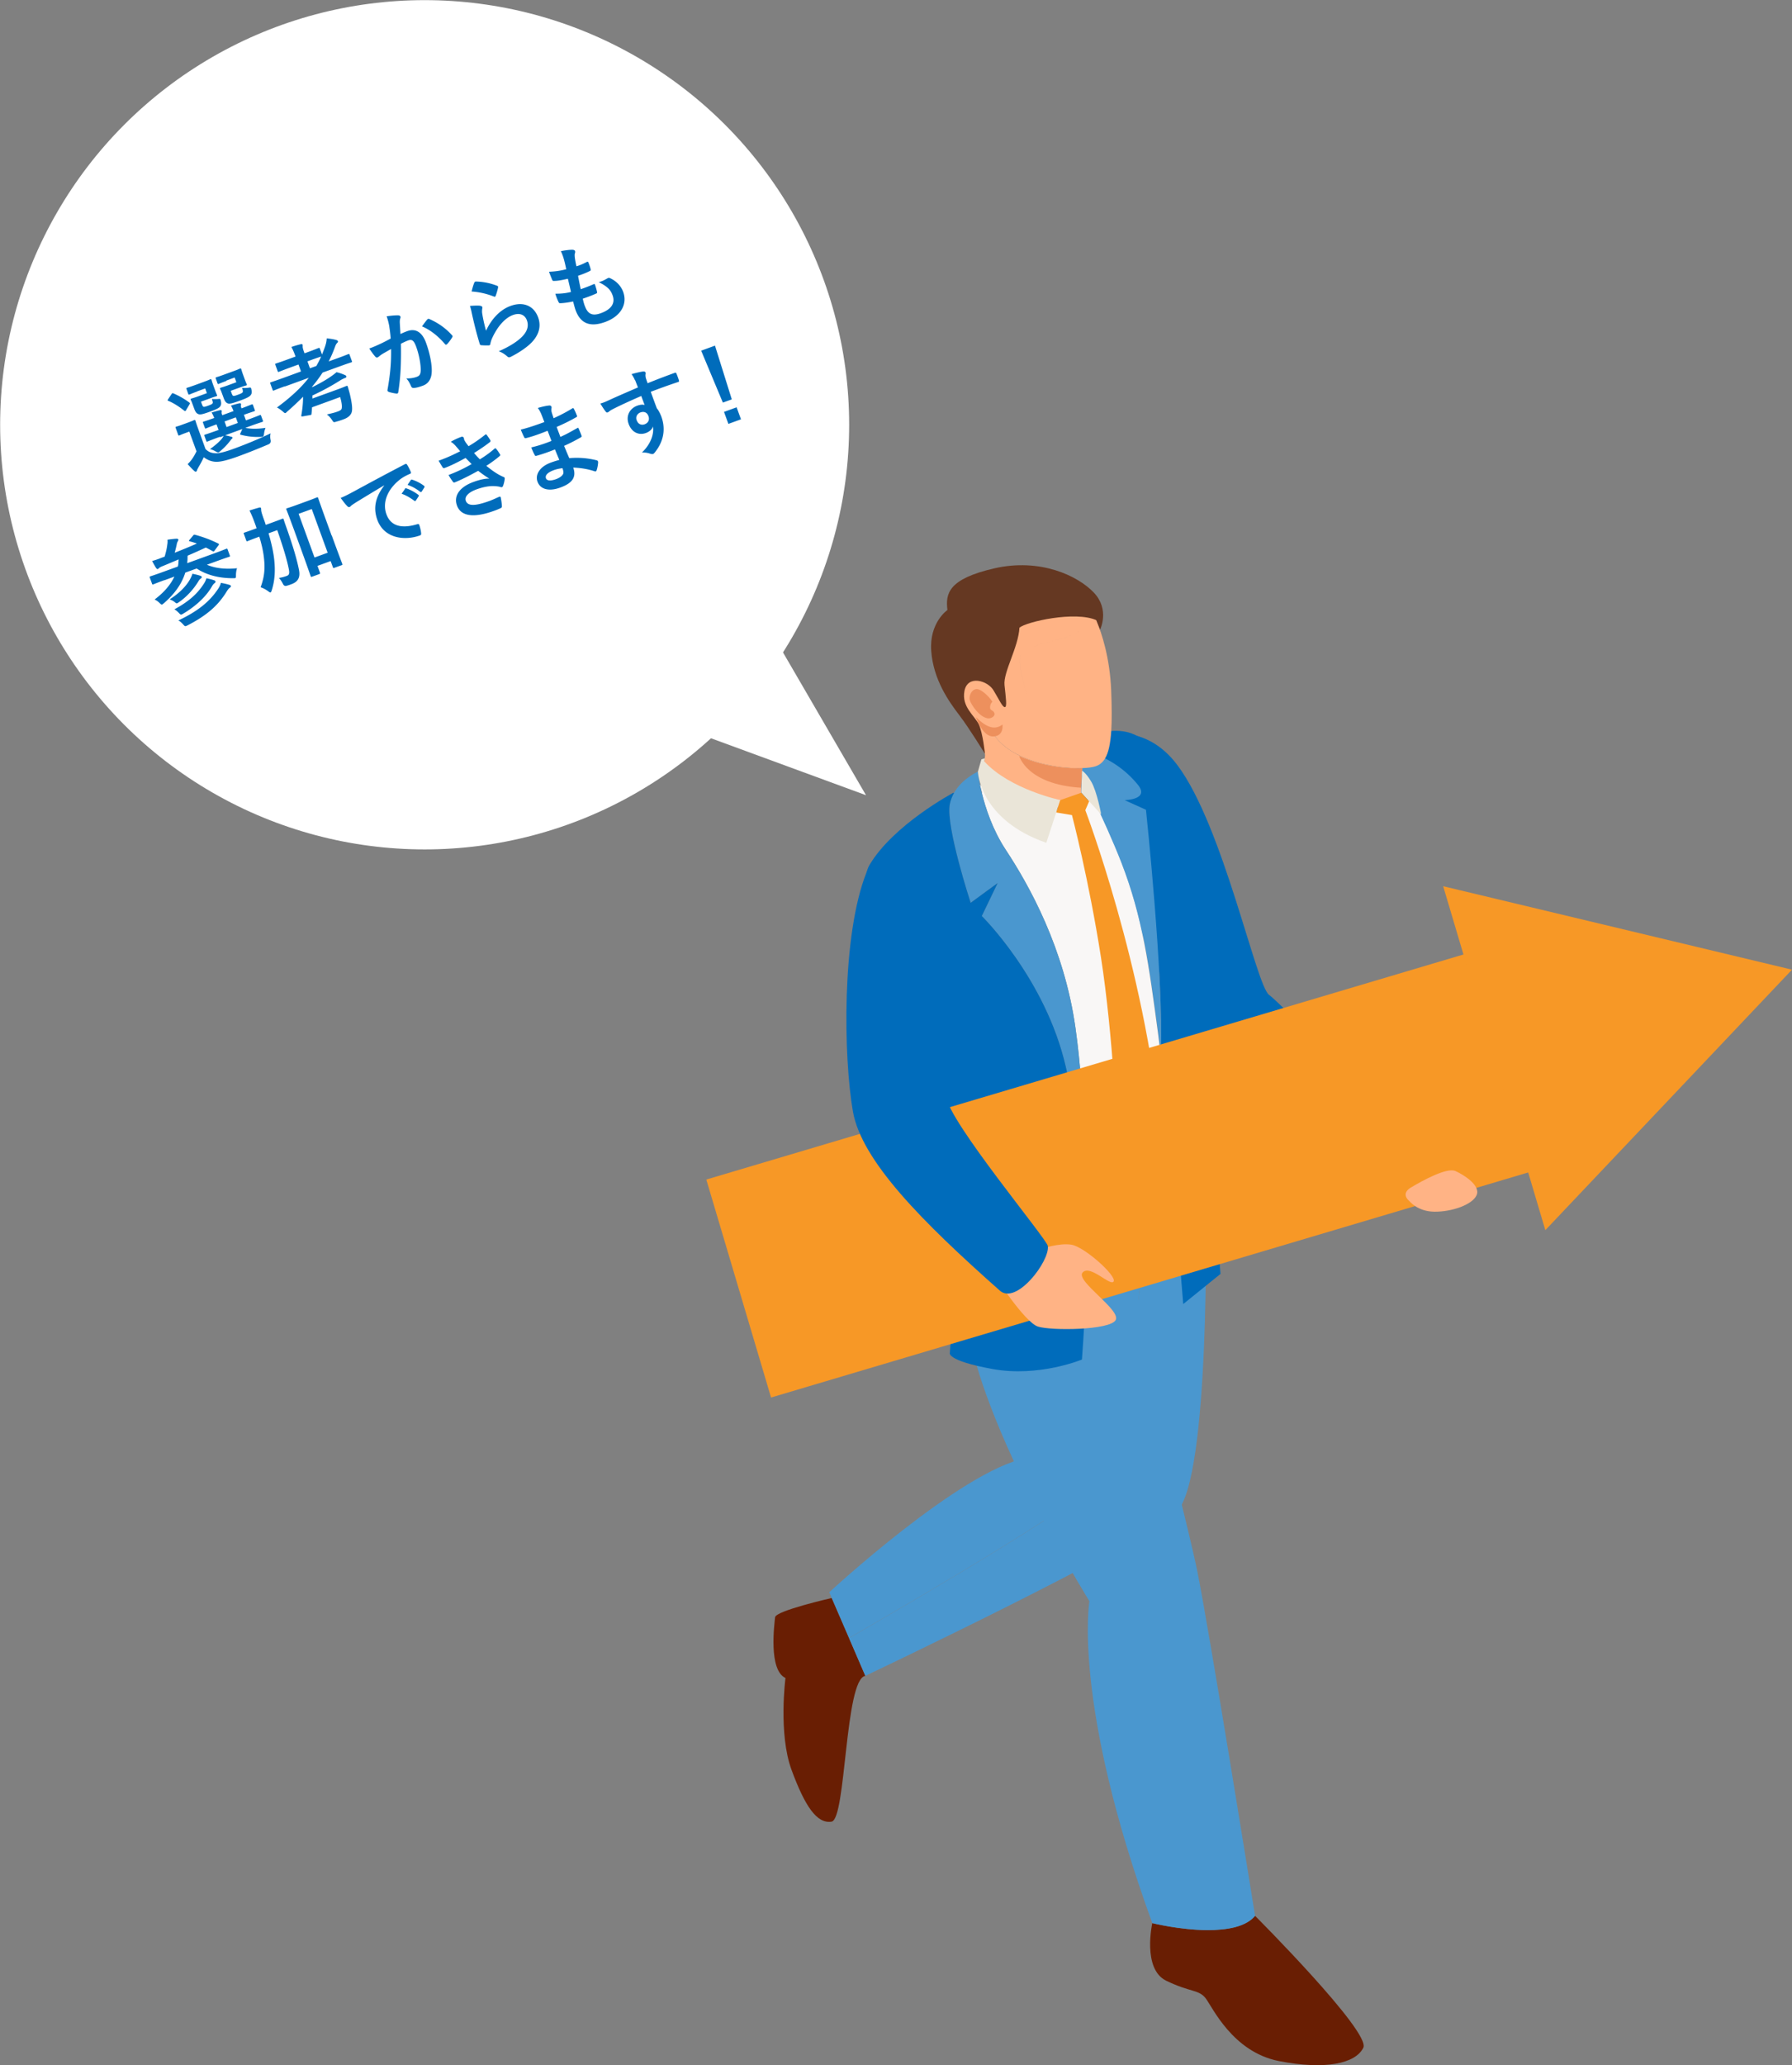 <svg id="_レイヤー_2" data-name="レイヤー 2" xmlns="http://www.w3.org/2000/svg" viewBox="0 0 265.9 306.35"><rect x="0" y="0" width="265.9" height="306.35" fill="#808080" stroke="none"/><defs><style>.cls-1{fill:#ffb385}.cls-5{fill:#fff}.cls-6{fill:#4a97cf}.cls-8{fill:#f79826}.cls-9{fill:#006cbb}.cls-10{fill:#691e03}</style></defs><g id="_レイヤー_1-2" data-name="レイヤー 1"><path class="cls-9" d="M160.61 119.89c-3.31-5.12.96-12 6.98-10.99 2.42.41 4.95 1.7 7.13 4.62 6.8 9.08 11.66 32.69 13.59 34.06 1.93 1.36 19.92 20.17 19.92 20.17s.08 1.53-2.45 4.6c-2.22 2.7-3.84 3.45-3.8 3.47.11.04-16.4-12.57-22.54-18.77-5.71-5.76-13.55-28.99-18.82-37.16z"/><path class="cls-10" d="M125.98 242.98l2.42 5.61c-3.06.5-2.84 21.28-5.01 21.63-2.18.35-3.96-2.3-5.94-7.68-1.98-5.37-.9-13.63-.9-13.63-2.56-1.19-1.64-8.05-1.54-9.01.1-.97 8.34-2.84 8.34-2.84l.06-.02 2.57 5.94z"/><path class="cls-6" d="M170.21 181.08l.1.42s-3.61 34.26-7.9 38.65c-4.29 4.4-36.38 22.8-36.38 22.8l-.05.02-2.57-5.94-.36-.84s19.37-17.94 29.2-19.91c0 0 .06-30.51 7.44-33.24 2.82-1.04 7.58-1.29 10.52-1.97z"/><path class="cls-6" d="M178.92 179.38s.69 40.01-4.31 44.85c-5 4.83-46.21 24.36-46.21 24.36l-2.42-5.61.05-.02s32.09-18.4 36.38-22.8c4.29-4.4 7.9-38.65 7.9-38.65l-.1-.42c4.76-1.1 8.71-1.7 8.71-1.7z"/><path class="cls-10" d="M170.98 285.27s4.1 1.02 8.17 1.04c2.86 0 5.7-.46 7.08-2.12 0 0 17.22 17.23 16.06 19.57-1.16 2.35-5.65 3.32-12.54 1.97-6.88-1.37-9.84-8-10.86-9.32-1.03-1.31-2.24-.85-5.84-2.59-3.6-1.74-2.07-8.56-2.07-8.56z"/><path class="cls-6" d="M143.06 191.94l11.56-6.85 15.4-1.23s-2.12 9.93-.53 16.1c2.83 11.04 6.99 27.41 8.1 32.77 1.73 8.36 8.64 51.46 8.64 51.46-1.38 1.66-4.22 2.13-7.08 2.12-4.07-.02-8.17-1.04-8.17-1.04-11.92-32.72-9.33-47.74-9.33-47.74-20.03-33.07-18.59-45.59-18.59-45.59z"/><path class="cls-9" d="M172.75 114.82c2.41 5.52 3.66 12.98 4.58 25.69 1.12 15.59 3.77 48.46 3.77 48.46l-5.53 4.47s-.38-4.73-.91-11.06c-.7-8.36-1.69-19.51-2.47-26.31h.06c.42-11.29-2.21-35.95-2.21-35.95l-3.17-1.43 1.97-2.27c-1.81-2.24-4.24-3.9-6.98-4.78l-3.3-1.05c1.33-.78 7.99-4.38 11.68-.19.59.85 1.07 1.57 1.48 2.3.04.07.08.13.11.2.09.16.17.33.26.49.23.47.46.93.67 1.43z"/><path class="cls-6" d="M170.04 120.12s2.63 24.66 2.21 35.95h-.06c-.13-1.03-.24-1.97-.35-2.78-1.35-10.12-2.28-17.19-5.45-25.35-1.27-3.24-2.81-6.67-4.23-9.62-1.8-3.79-3.38-6.78-3.8-7.61.04-.02.11-.07.2-.12l3.3 1.05c2.74.88 5.17 2.54 6.98 4.77s-1.97 2.28-1.97 2.28l3.17 1.43z"/><path d="M174.18 176.76c.17 1.89.33 3.72.46 5.45-3.28 1.29-8.23 2.83-13.48 2.96 0-1.77-.05-3.51-.13-5.2-.1-2.38-.27-4.7-.49-6.98.07-1.03.6-9.44-.96-20.5-1.65-11.81-6.84-21.12-10.35-26.44-1.95-2.95-3.01-6.2-3.57-8.49.03.02.07.08.08.11l-.35-1.31c1.97 2.11 8.63 4.91 12.49 3.64 4.76-1.56 4.26-1.68 4.26-1.68h.01c1.41 2.94 2.96 6.36 4.23 9.6 3.17 8.16 4.09 15.24 5.45 25.36.11.8.21 1.74.34 2.78.63 5.35 1.37 13.42 1.99 20.69z" fill="#f9f7f6"/><path class="cls-6" d="M145.67 117.55c.56 2.3 1.62 5.55 3.56 8.5 3.51 5.32 8.7 14.63 10.35 26.43 1.56 11.06 1.03 19.49.96 20.51-.49-5.06-1.29-9.91-2.41-14.76-3.02-13.09-12.46-22.34-12.46-22.34l2.35-4.89-4 2.93s-3.68-11.23-3.11-14.56c.11-.64.33-1.21.63-1.72 1.19-2.15 3.55-3.18 3.55-3.18s.13 1.24.57 3.09z"/><path class="cls-9" d="M161.12 190.63c-.1 3.5-.29 7.17-.58 11.04 0 0-6.4 2.67-13.31 1.4s-6.29-2.41-6.29-2.41 1.42-18.48 1.64-23.03c.23-4.55-17.14-43.25-13.6-49.26 3.53-6.02 12.49-10.78 12.49-10.78l.08.05c-.29.51-.51 1.09-.63 1.72-.57 3.33 3.11 14.56 3.11 14.56l4-2.93-2.35 4.89s9.44 9.25 12.46 22.34c1.12 4.85 1.92 9.7 2.41 14.76.54 5.54.72 11.32.57 17.64z"/><path class="cls-1" d="M160.34 118.07c.03-.17.07-.28.1-.46.07-.46-.04-1.04.01-1.51.01-.13 0-1.27.02-1.3l.11-.86h-.56c-.3 0-.62-.01-.95-.02-3.94-.18-9.77-1.54-11.97-5.54 0 0-3.52-3.6-3.56-3.63 0 0 2.6 7.08 2.6 7.09.1.3-.14.94-.09 1.3.3 2.32 2.09 3.3 4 4.26 1.69.85 3.49 1.51 5.33 1.94 1.41.33 3.43.83 4.48-.52.22-.28.42-.43.48-.75z"/><path class="cls-1" d="M162.67 91.99c-.4-.97-.71-1.54-.77-1.69-.98.83-3.37-.47-4.88.17-4.95 2.06-5.96 1.27-6.54 1.77-.08.07.03 3.03-.12 3.16-.85.8-3.43 2.04-1.47 7.58v1.73s-2.45-5.8-5.32-3.37c-3.08 2.61 2.82 6.51 3.47 7 .04.03.06.04.06.04 2.2 4 8.03 5.35 11.97 5.54.33 0 .65.02.95.02h.56c.88-.03 1.57-.13 1.98-.27.59-.19 1.05-.57 1.41-1.16.51-.85.79-2.17.92-4.07.1-1.57.08-3.55-.01-6.01-.2-4.87-1.39-8.47-2.21-10.43zm-11.26 5.3c.03-.1.09-.21.19-.32-.1.11-.16.21-.18.32-.36 1.41.52 5.01 2.14 8.62-1.62-3.62-2.51-7.21-2.14-8.62zm5.46-2.36c-1.92.38-3.77 1-4.75 1.63.98-.63 2.83-1.25 4.74-1.63 1.22-.25 2.52-.88 3.59-1.5-1.07.62-2.36 1.25-3.58 1.5z"/><path d="M160.58 113.93c-3.02.17-6.63-.54-9.35-1.79 0 0 1.14 4.22 9.18 4.71l.18-2.92zm-13.32-9.8c-.28-.57-1.66-2.01-2.41-1.91-.76.1-1.13 1.12-.94 1.68.23.66 1.38 2.47 2.68 2.66.5.07 1.31-.41.84-.98-.18-.22-.46-.22-.52-.54-.04-.24.09-.78.34-.92zm-2.44 2.25c1.68 1.69 2.92 1.89 3.93 1.09 0 0 .26 1.72-1.36 1.77-1.62.06-2.58-2.86-2.58-2.86z" fill="#ed905d"/><path d="M151.26 93.11c1.06-.89 8.26-2.51 11.41-1.12l.56 1.41s1.48-2.95-.91-5.48c-2.39-2.53-7.98-5.17-14.79-3.61-6.82 1.57-7.25 3.73-6.95 6.18 0 0-2.72 1.85-2.4 6.1.31 4.25 2.65 7.52 4.15 9.48 1.5 1.96 3.82 5.76 3.82 5.76s-.29-2.97-.89-4.32c-.6-1.34-2.62-2.62-2.15-5.03.47-2.41 3.43-1.53 4.3-.09.87 1.43 1.3 2.45 1.67 2.5.38.05.17-1.35-.03-3.27s2.05-5.57 2.22-8.52" fill="#653822"/><path d="M146.04 112.96c.04-.15.08-.47.08-.47l-.5.15-.52 1.82s.21 7.1 10.15 10.56l2.07-6.34s-7.44-1.57-11.27-5.73zm14.4 4.63l2.96 3.22s-.64-3.45-1.48-4.86c-.84-1.41-1.37-1.62-1.37-1.62l-.11 3.26z" fill="#eae5d8"/><path class="cls-8" d="M157.32 118.69l3.12-1.1 1.17 1.27-.57 1.32s8.8 23.07 11.19 47.71l-2.19 4.24-4.23-3.45s-.64-15.11-2.45-26.69c-1.81-11.58-4.3-21.08-4.3-21.08l-2.34-.39.61-1.82z"/><path class="cls-9" d="M174.18 176.76c.17 1.89.33 3.72.46 5.45-.56.22-1.19.46-1.85.68-2.13.75-4.72 1.48-7.52 1.9-1.33.21-2.7.35-4.11.38h-.01c0-.51-.02-1.02-.02-1.52-.02-.74-.03-1.48-.06-2.19 0-.5-.03-1.01-.05-1.49h.01c1.27-.06 2.53-.2 3.78-.4 2.73-.43 5.31-1.18 7.51-2.03.66-.25 1.27-.51 1.85-.78z"/><path class="cls-6" d="M172.33 177.54l.47 5.35c-2.13.75-4.72 1.48-7.52 1.9l-.46-5.22c2.73-.43 5.31-1.18 7.51-2.03z"/><path class="cls-8" transform="rotate(-16.55 173.187 172.282)" d="M106.87 155.38h132.56v33.73H106.87z"/><path class="cls-1" d="M147.54 189.16s4.5 6.99 6.47 7.62c1.97.63 10.6.55 11.52-.94.92-1.49-6.01-5.83-4.89-7.08 1.13-1.25 4.2 2.18 4.61 1.31.41-.86-4.31-5.09-6.25-5.43-1.82-.32-4.57.64-4.57.64l-6.89 3.89z"/><path class="cls-9" d="M128.57 129.39c2.29-5.73 9.77-2.8 13.4 2.56 1.46 2.16 1.4 8.02.91 10.64-1.22 6.5-3.19 13.34-2.51 20.01.39 3.78 14.96 21.17 15.11 22.23.31 2.23-4.67 8.8-7.12 6.62-11.43-10.13-20.54-19.24-21.81-26.61-1.39-8.02-1.7-26.11 2.03-35.45z"/><path class="cls-1" d="M209.13 178.17s-1.4-1.05.23-2.02 5.31-3.02 6.6-2.44 3.77 2.15 3.14 3.58c-.63 1.43-3.71 2.48-6.26 2.45-2.55-.03-3.71-1.58-3.71-1.58z"/><path class="cls-8" d="M265.9 143.84l-51.76-12.38 15.16 51.02 36.6-38.64z"/><circle class="cls-5" cx="63.01" cy="63.01" r="62.99"/><path class="cls-5" d="M128.5 117.96L106.31 79.8l-19.25 22.94 41.44 15.22z"/><path class="cls-9" d="M27.63 60.82c-.05.09-.1.14-.14.15-.04.01-.09 0-.15-.05-.77-.61-1.57-1.13-2.37-1.46-.14-.05-.12-.09-.02-.25l.49-.73c.12-.16.14-.19.28-.13.81.35 1.61.79 2.37 1.36.1.08.12.12.02.29l-.49.82zm2.84 5.76c.49.52 1 .65 1.63.66.54-.02 1.38-.23 2.52-.65 1.7-.62 3.63-1.4 5.54-2.31-.1.35-.08.67 0 1q.09.45-.32.63c-1.64.7-3.19 1.31-4.56 1.81-1.36.49-2.51.81-3.24.78-.7-.03-1.26-.27-1.81-.68-.21.49-.49 1-.82 1.56-.09.17-.14.26-.18.38-.03.12-.07.17-.14.2-.08.03-.17-.01-.26-.1-.31-.27-.62-.61-.98-1.01.27-.28.42-.44.62-.72.26-.35.48-.76.69-1.18l-1.07-2.93-.54.2c-.68.25-.85.34-.91.36-.14.05-.16.04-.21-.1l-.36-1c-.05-.13-.04-.15.11-.2.07-.02.25-.06.93-.31l.74-.27c.68-.25.89-.35.95-.38.13-.05.15-.04.2.09.03.08.14.47.44 1.29l1.05 2.9zm-1.2-8.51c-.8.29-1.06.42-1.14.44-.13.05-.15.04-.2-.09l-.25-.7c-.05-.13-.04-.15.09-.2.08-.03.35-.1 1.15-.39l1.34-.49c.63-.23.85-.34.92-.37.14-.05.16-.04.21.09.03.08.08.31.28.85l.2.55c.19.53.3.75.33.83.04.12.03.14-.11.19-.08.03-.31.08-.94.32l-1.33.48.12.33c.11.3.17.39.24.42.12.04.27 0 .7-.15.47-.17.62-.26.68-.38.04-.12-.02-.31-.12-.62.31.03.61.03.98 0 .27-.03.29-.02.36.34.06.32.04.51-.06.69-.16.3-.58.5-1.58.86-1.01.37-1.4.46-1.67.37-.32-.11-.48-.33-.68-.89l-.26-.71c-.1-.28-.18-.43-.22-.52-.05-.13-.04-.15.1-.2.08-.03.33-.09.87-.28l1.42-.52-.25-.7-1.21.44zm3.34 6.73c-1.29.47-1.73.66-1.81.69-.13.05-.15.04-.2-.11l-.26-.71c-.05-.13-.04-.15.09-.2.08-.03.54-.17 1.83-.63l.17-.06-.3-.83c-1.08.39-1.46.56-1.53.59-.14.05-.16.04-.21-.1l-.26-.71c-.05-.13-.04-.15.11-.2.07-.02.47-.14 1.55-.53-.14-.35-.25-.56-.39-.81.48-.14.76-.23 1.23-.34.12-.03.24-.01.26.06.03.08.01.12 0 .23-.02.16.02.25.09.45l1.67-.61c-.14-.38-.25-.6-.39-.81.48-.15.78-.24 1.23-.34.14-.03.23 0 .26.07.03.08.01.12 0 .23-.03.13.01.25.08.42v.03c1.04-.39 1.42-.56 1.5-.58.14-.05.16-.04.21.09l.26.71c.05.14.04.16-.1.21-.08.03-.47.15-1.51.52l.3.83.24-.09c1.29-.47 1.73-.66 1.81-.69.13-.05.15-.04.2.09l.26.71c.05.14.04.16-.09.21-.08.03-.54.16-1.83.63l-.68.25c.82.16 1.75.18 3 0a3.2 3.2 0 00-.22.86c-.03.28-.08.4-.21.45-.07.02-.19.02-.33.03a9.7 9.7 0 01-2.92-.32c-.13-.04-.12-.08-.04-.24l.28-.61-2.55.93c.29.06.57.12.83.2.17.04.23.06.26.13.02.07-.02.14-.12.21-.08.06-.2.27-.33.4-.32.43-.81.94-1.33 1.38-.13.11-.2.18-.28.21-.12.04-.23-.02-.47-.15-.25-.15-.53-.26-.81-.33.71-.51 1.28-1 1.65-1.42.14-.15.26-.33.38-.54l-.54.2zm.99-8.3c-.82.3-1.04.41-1.12.44-.15.05-.16.04-.21-.09l-.25-.7c-.05-.13-.04-.15.11-.2.08-.03.33-.09 1.14-.39l1.4-.51c.62-.22.85-.34.93-.37.13-.05.15-.04.2.09.03.08.08.31.28.85l.2.55c.19.53.3.75.33.83.04.12.04.14-.1.18-.08.03-.33.09-.94.31l-1.33.48.12.34c.11.3.15.36.24.4.1.04.26.01.74-.17.41-.15.62-.25.67-.36.06-.11.02-.32-.09-.65.3.04.68.03.99-.02.32-.06.34-.02.41.35.06.32.03.5-.07.67-.17.31-.65.54-1.71.92-1.05.38-1.46.49-1.74.39-.3-.12-.45-.34-.65-.9l-.26-.71c-.1-.28-.18-.43-.22-.52-.05-.13-.04-.15.09-.2.09-.03.33-.09.89-.29l1.42-.52-.25-.7-1.22.45zm1.69 6.24l-.3-.83-1.67.61.3.83 1.67-.61zm6.98-5.44c-1.16.42-1.54.59-1.62.62-.13.05-.15.04-.2-.09l-.34-.93c-.05-.13-.04-.15.09-.2.08-.03.48-.15 1.64-.57l2.82-1.03-.37-1.03-1.21.44c-1.2.44-1.6.61-1.68.64-.13.05-.15.04-.2-.09l-.34-.94c-.05-.13-.04-.15.09-.2.08-.03.5-.15 1.69-.59l1.21-.44-.03-.09c-.2-.54-.36-.94-.59-1.33.5-.17.92-.29 1.4-.41.14-.03.24-.01.26.06.03.09.02.19.02.3 0 .18.07.45.25.92l.02.07.42-.15c1.2-.44 1.58-.61 1.66-.63.13-.05.15-.04.2.09l.32.87c.16-.39.31-.78.46-1.21.15-.46.21-.75.24-1.19.57.06 1.05.14 1.4.24.15.04.23.11.26.19s-.02.16-.08.22c-.18.17-.26.35-.38.69-.27.73-.57 1.42-.91 2.08l1.28-.46c1.16-.42 1.56-.6 1.64-.62.12-.04.14-.04.18.1l.34.93c.05.13.04.15-.08.19-.08.03-.5.15-1.65.57l-2.62.95c-.46.73-.99 1.42-1.54 2.08v.09c1.01-.5 1.78-.93 2.44-1.36.55-.37.8-.55 1.17-.87.45.1.88.26 1.22.41.14.05.21.12.24.2.03.08 0 .18-.17.24-.21.08-.49.21-.71.35-1.22.77-2.56 1.52-4.16 2.26v.45l3.5-1.27c1.11-.4 1.45-.56 1.53-.59.13-.05.2-.03.23.11.1.37.24.81.32 1.17.3 1.28.38 2.07.27 2.55-.12.49-.56.88-1.25 1.12-.32.12-.62.22-1.03.33-.43.14-.42.12-.66-.25-.23-.35-.5-.62-.76-.81.6-.14 1.11-.25 1.59-.43.4-.14.6-.28.62-.51.06-.37-.04-.98-.24-1.64l-4.17 1.52c-.03.34-.04.66-.08.96 0 .14-.03.16-.2.19l-1.12.2c-.18.02-.21-.01-.19-.16.17-.94.26-1.87.26-2.76-.73.74-1.51 1.47-2.35 2.2-.12.12-.2.19-.26.22-.11.04-.18-.04-.4-.23-.28-.24-.6-.47-.87-.59 1.95-1.44 3.52-2.86 4.73-4.41l-3.57 1.3zm4.67-3.02c.27-.46.5-.91.71-1.39-.14.05-.58.18-1.61.56l-.42.15.37 1.03.95-.34zm10.83-5.85c-.08-.42-.2-.96-.4-1.51.74-.1 1.14-.15 1.74-.14.14 0 .26.07.31.19.02.07.02.14-.02.23-.07.22-.08.39-.08.6.03.6.07 1.14.1 1.75.34-.17.73-.33 1.01-.43 1.24-.45 2.22.15 2.79 1.74.57 1.55.93 3.37.83 4.48-.08.98-.56 1.61-1.33 1.88-.63.23-1.03.32-1.36.33-.18 0-.3-.08-.37-.28-.19-.41-.35-.77-.7-1.13.67 0 1.15-.09 1.55-.24.43-.16.57-.39.59-1 0-.84-.21-2.17-.67-3.45-.34-.93-.62-1.16-1.2-.95-.32.12-.71.3-1.07.49.05 2.84-.04 4.93-.39 7.15-.02.2-.11.26-.3.24-.28-.03-.91-.16-1.12-.25-.09-.04-.15-.08-.18-.16a.288.288 0 010-.16c.39-2.21.56-3.86.53-6.04-.48.27-.88.5-1.21.69-.32.19-.5.35-.65.47-.16.13-.33.16-.48-.02-.23-.26-.55-.68-.9-1.21.58-.21 1.14-.46 1.7-.72.53-.25 1-.5 1.48-.76-.06-.83-.14-1.32-.21-1.8zm5.68-1.07c.07-.09.15-.08.27-.03 1.2.52 2.4 1.32 3.35 2.4.1.1.11.17.04.28-.15.29-.53.79-.75 1.02-.11.11-.24.15-.34 0-1.03-1.19-2.13-2.07-3.4-2.62.25-.34.53-.75.82-1.06zm7.81-1.99c.17.01.26.07.3.17.02.07.02.14 0 .22-.04.25-.05.53 0 .79.11.72.34 1.74.56 2.51.77-1.67 2.03-3.1 3.64-3.68 1.92-.7 3.47 0 4.09 1.7.52 1.43.01 2.69-.92 3.67-.72.77-1.96 1.58-3.04 2.13-.28.15-.4.17-.59.02-.41-.36-.78-.62-1.3-.79 1.44-.63 2.61-1.34 3.35-2.05.9-.85 1.14-1.71.83-2.55-.26-.71-.94-1.19-2.07-.78-1.16.42-2.28 1.68-3.06 3.38-.15.32-.24.61-.3.93-.03.16-.08.18-.27.2-.34 0-.7 0-1.02-.03-.15 0-.21-.01-.28-.2-.48-1.56-.87-3.17-1.14-4.4-.09-.41-.15-.78-.31-1.23.57-.04 1.18-.08 1.54-.02zm-.88-3.45c.04-.09.11-.16.23-.16 1.11.03 2.11.23 3.15.63.08.03.13.06.14.11.01.04 0 .1 0 .18-.07.34-.21.82-.34 1.17-.03.08-.07.14-.11.16-.05.02-.1 0-.19-.03-.97-.38-2.07-.66-3.28-.74.14-.59.27-1.02.4-1.31zm16.41 3.49c.44 1.21 1.14 1.49 2.36 1.05 1.54-.56 2.18-1.46 1.75-2.65-.27-.74-.67-1.27-2.06-1.96.55-.13.82-.3 1.31-.57.08-.06.19-.08.3-.05.97.42 1.69 1.17 2.02 2.07.68 1.87-.41 3.64-2.67 4.46-2.33.85-3.7.16-4.4-1.77-.1-.28-.2-.66-.36-1.27-.83.17-1.4.24-1.93.26-.1 0-.17-.04-.24-.2-.19-.39-.35-.8-.47-1.21.9 0 1.54-.07 2.32-.26-.11-.51-.32-1.4-.46-1.96-.96.22-1.47.31-2.03.32-.17.02-.25-.03-.29-.15-.13-.31-.31-.74-.48-1.21 1-.04 1.67-.15 2.56-.37-.17-.8-.26-1.17-.38-1.58-.11-.38-.25-.76-.42-1.1.63-.14 1.38-.22 1.71-.21.21 0 .36.08.4.2.03.09.02.19-.01.29-.06.13-.06.32-.03.65.04.33.13.8.24 1.31.54-.15 1.07-.39 1.59-.67.09-.03.16.02.19.11.13.31.26.68.33 1 .05.14.01.2-.14.27-.55.28-1.14.5-1.73.7.09.49.28 1.43.4 1.99.7-.24 1.24-.45 1.86-.72.16-.09.22-.05.26.07.09.24.23.72.29 1.01.04.16.02.23-.11.28-.64.29-1.32.54-2 .77.12.54.22.86.31 1.09zM24.41 86.05c-1.18.43-1.57.6-1.65.63-.13.05-.15.04-.2-.09l-.33-.9c-.05-.13-.04-.15.09-.2.08-.03.48-.15 1.67-.58l2.4-.87c.05-.2.08-.4.09-.6 0-.18.03-.32.03-.46-.71.3-1.43.61-2.19.92-.46.18-.64.28-.73.37-.06.07-.11.12-.19.14-.08.03-.15-.05-.23-.14-.21-.33-.41-.69-.6-1.05.58-.17.99-.31 1.39-.48l.47-.17c.21-.72.33-1.24.39-1.78.05-.29.05-.47.03-.73.48-.07.97-.13 1.36-.15.13 0 .23.05.25.12.03.09-.04.19-.08.27-.08.14-.14.31-.17.52-.09.42-.16.71-.29 1.17 1.16-.45 2.29-.92 3.29-1.36-.34-.13-.7-.24-1.05-.33-.15-.04-.16-.08-.03-.24l.51-.6c.11-.14.15-.17.31-.13 1.17.32 2.28.72 3.44 1.3.13.07.13.12.01.28l-.55.75c-.06.08-.1.13-.14.14-.04.01-.08 0-.15-.04-.35-.19-.69-.38-1.02-.54-.89.41-1.79.82-2.69 1.2-.03.13-.02.31-.03.61l-.04.51 4.13-1.5c1.18-.43 1.57-.6 1.65-.63.14-.05.16-.04.21.09l.33.9c.05.13.04.15-.11.2-.08.03-.48.15-1.67.58l-1.62.59c1.2.52 2.71.7 4.47.52-.1.29-.16.66-.16 1.03 0 .28 0 .39-.11.43-.07.02-.19.02-.35.02-2.12 0-3.95-.5-5.37-1.44l-1.69.61c-.5 1.64-1.56 3.13-3.15 4.52-.14.11-.22.18-.28.21-.11.04-.18-.04-.38-.22a2.62 2.62 0 00-.74-.52c1.43-1.07 2.38-2.22 2.94-3.4l-1.5.55zm3.8-.15c.14-.26.28-.55.34-.79.42.08.93.21 1.16.29.14.05.2.11.23.18.03.08-.07.19-.16.25-.14.1-.22.2-.36.43-.65 1.07-1.67 2.25-2.89 3.08-.32.22-.33.21-.6-.02-.24-.2-.59-.35-.76-.41 1.49-.94 2.51-2.03 3.05-3.02zm2.1.59c.16-.25.26-.51.32-.71.38.07.83.19 1.13.29.13.04.18.1.21.16.03.08 0 .19-.11.26-.12.09-.23.19-.38.44-.8 1.44-2.3 2.91-4.28 4.09-.34.21-.38.2-.64-.08-.22-.23-.5-.46-.69-.55 2.16-1.16 3.5-2.38 4.44-3.9zm2.06.85c.19-.29.34-.59.41-.88.44.08.85.17 1.25.29.13.04.2.09.23.17.02.07-.01.17-.15.25-.11.07-.24.21-.43.5-1.32 2.19-3.06 3.65-5.84 5.09-.37.18-.38.18-.65-.12s-.5-.49-.73-.6c2.82-1.34 4.6-2.73 5.91-4.7zm7.48-8.23c.43 1.47.73 2.82.85 4.01.15 1.48.1 2.94-.38 4.45-.07.19-.1.29-.17.31-.07.02-.14-.02-.31-.14-.41-.31-.79-.5-1.17-.63.51-1.38.66-2.53.53-3.99-.09-1.1-.32-2.18-.72-3.51l-.17.06c-1.12.41-1.49.57-1.57.6-.13.05-.15.04-.2-.09l-.36-.99c-.05-.13-.04-.14.1-.19.08-.03.46-.15 1.58-.56l.21-.08c-.08-.25-.17-.52-.28-.81-.3-.82-.47-1.21-.77-1.82.48-.16.96-.3 1.45-.44.14-.02.23 0 .25.07.03.09.02.26.04.4.02.19.12.52.41 1.33.1.26.19.51.26.77l.86-.31c1.13-.41 1.51-.56 1.59-.59.13-.05.16-.04.21.09.14.46.28.84.43 1.26.92 2.6 1.56 4.74 1.85 6.27.2 1.09-.15 1.72-1.13 2.08-.26.1-.47.17-.73.24q-.35.1-.54-.31a3.6 3.6 0 00-.58-.86c.44-.07.78-.16 1.13-.29.37-.13.47-.34.33-1.04-.23-1.21-.8-3.15-1.71-5.76l-1.29.47zm9.38.33c1.25 3.44 1.53 4.11 1.55 4.19.05.14.04.16-.09.21l-1.11.4c-.12.04-.14.03-.19-.11l-.33-.9-1.95.71.36 1c.05.14.04.16-.1.22l-1.07.39c-.14.05-.16.04-.21-.1-.03-.08-.26-.79-1.52-4.26l-.87-2.39c-.88-2.41-1.17-3.12-1.2-3.21-.05-.13-.04-.15.1-.2.08-.03.42-.12 1.38-.47l1.67-.61c.96-.35 1.28-.5 1.36-.52.13-.05.15-.04.2.09.03.08.27.81 1.01 2.85l.99 2.72zm-4.92-3.22l2.36 6.48 1.95-.71-2.36-6.48-1.95.71zm12.67-4.21c-1.5.89-2.8 1.68-4.11 2.48-.46.3-.58.38-.75.51-.08.07-.14.17-.25.21-.09.03-.23 0-.32-.11-.3-.29-.61-.7-1-1.24.66-.27 1.04-.47 2.01-.99 1.53-.83 4.27-2.32 7.5-4 .19-.1.28-.04.33.04.18.28.42.74.57 1.11.06.16 0 .23-.18.29-.6.27-1 .48-1.5.87-1.96 1.58-2.52 3.53-1.94 5.11.62 1.7 2.16 2.18 4.51 1.49.21-.08.31-.05.36.09.12.34.24.82.27 1.18.03.21 0 .31-.15.37-2.32.84-5.34.44-6.34-2.3-.68-1.87-.21-3.47 1.01-5.09V72zm3.12.48c.05-.08.1-.08.21-.04.52.17 1.19.52 1.76.95.08.06.11.13.04.23l-.4.61c-.07.1-.14.11-.24.04-.62-.46-1.22-.81-1.88-1.04l.52-.74zm.86-1.28c.06-.08.1-.08.21-.05.62.19 1.29.55 1.74.9.08.06.12.13.05.25l-.38.6c-.08.12-.16.1-.24.04-.56-.44-1.16-.78-1.87-1.03l.49-.71zm6.7-5.01c-.22-.25-.44-.47-.77-.67.49-.28 1.01-.53 1.54-.72.18-.07.33 0 .38.13.03.08.04.18.06.26.04.12.12.24.2.38.22.31.3.41.46.61.95-.57 1.61-1.03 2.43-1.68.1-.09.17-.11.25-.01.17.22.4.56.54.8.07.12.01.24-.07.29-.78.6-1.51 1.09-2.34 1.61.24.29.56.63.86.94.99-.61 1.6-1.09 2.15-1.56.11-.11.18-.11.27 0 .23.26.37.49.55.78.07.11.09.17-.02.28-.57.49-1.31 1.03-1.99 1.46.91.74 1.69 1.29 2.55 1.65.17.07.19.12.18.29-.04.36-.12.69-.24 1.01-.05.12-.08.18-.16.21-.05.02-.12.01-.21-.01-.27-.09-.58-.12-.93-.14-.78-.04-1.69.14-2.63.48-1.24.45-1.82 1.09-1.6 1.71.31.85 1.53.73 3.54 0 .49-.18.95-.41 1.42-.61.13-.05.2 0 .22.11.07.35.16.9.17 1.29 0 .15-.03.22-.21.3-.29.14-.6.26-.93.38-3.03 1.1-4.95.83-5.53-.79-.51-1.41.38-2.73 2.43-3.48.96-.35 1.78-.53 2.38-.5-.43-.25-1.1-.72-1.66-1.16-1.28.71-2.51 1.33-3.46 1.71-.14.05-.22.02-.3-.1-.17-.24-.46-.64-.63-.99 1.31-.5 2.32-.99 3.42-1.62-.23-.23-.59-.6-.9-.91-1.14.62-2.07 1.1-3.08 1.48-.16.06-.26.03-.33-.09-.09-.13-.36-.58-.59-.98 1.3-.46 2.31-.95 3.2-1.4-.21-.26-.38-.46-.63-.74zm14.68.47c-.9.36-1.79.68-2.73.94-.15.05-.22.02-.29-.15-.16-.27-.38-.79-.49-1.09a19.8 19.8 0 003-.97c-.2-.5-.38-1.01-.58-1.5-1.25.5-2.2.84-3.17 1.08-.14.05-.23.02-.29-.1-.16-.31-.3-.62-.52-1.15 1.19-.29 2.34-.7 3.5-1.12-.18-.49-.31-.82-.49-1.27-.14-.29-.25-.52-.48-.82.71-.21 1.31-.34 1.75-.37.18 0 .32.15.29.34-.03.22-.04.48.03.7.08.27.15.45.28.85 1.19-.54 2.02-1 2.74-1.44.14-.1.21-.08.28.08.19.35.33.7.42.94.06.17.03.21-.07.26-.88.5-1.68.91-2.92 1.45.19.53.38 1.01.55 1.48.98-.43 1.56-.79 2.46-1.28.14-.1.19-.09.25.03.1.25.29.67.43 1.07.05.13 0 .19-.13.26-.82.46-1.39.77-2.46 1.25.25.6.51 1.23.77 1.82 1.39-.11 2.64-.03 4.07.32.17.07.19.11.21.28 0 .28-.1.87-.22 1.19-.02.1-.07.14-.13.17-.04.01-.1.02-.17-.01-1.03-.34-2.02-.5-3.17-.55.5 1.43-.14 2.32-1.94 2.97-1.71.62-2.96.23-3.36-.87-.39-1.07.36-2.25 1.95-2.83.33-.12.64-.23 1.28-.41-.24-.57-.46-1.1-.64-1.54zm-.16 3.07c-.96.35-1.32.79-1.17 1.21.12.34.61.45 1.52.12.53-.19.96-.53 1.05-.83.05-.18.01-.42-.12-.79-.42.05-.91.15-1.28.29zM94.22 56.4c-.17-.37-.26-.54-.51-.9.61-.18 1.27-.33 1.61-.38.24-.04.42 0 .46.12.04.1.02.18 0 .34-.01.09 0 .24.03.42.05.18.11.35.28.85 1.4-.57 2.75-1.08 4.02-1.54.16-.06.19-.04.27.12.13.32.26.67.36 1 .05.15 0 .21-.16.25-1.38.46-2.66.92-4.02 1.44.29.8.6 1.65.9 2.44.26.31.51.8.67 1.23.56 1.53.52 3.34-.8 5.11-.17.23-.3.39-.42.44-.12.04-.3 0-.47-.05-.39-.14-.81-.18-1.19-.16 1.29-1.24 1.81-2.68 1.64-3.88-.12.48-.61.82-1.05.98-1.04.38-2.1-.08-2.56-1.35-.45-1.22.2-2.31 1.27-2.7.39-.14.82-.21 1.1-.1-.17-.46-.34-.9-.5-1.34-1.62.7-3.42 1.53-4.41 2.05-.27.15-.44.34-.56.38-.13.05-.2.01-.29-.1-.2-.23-.51-.71-.81-1.21.51-.13.91-.33 1.59-.64.78-.36 2.44-1.08 3.99-1.75-.16-.4-.28-.73-.42-1.08zm.26 5.95c.21.58.69.76 1.17.59.49-.18.79-.63.56-1.23-.2-.54-.65-.72-1.18-.53-.41.15-.77.59-.56 1.17zm14.11-3.11l-1.33.48-3.22-7.7 2.05-.75 2.49 7.96zm.71 1.18l.65 1.78-1.87.68-.65-1.78 1.87-.68z"/></g></svg>